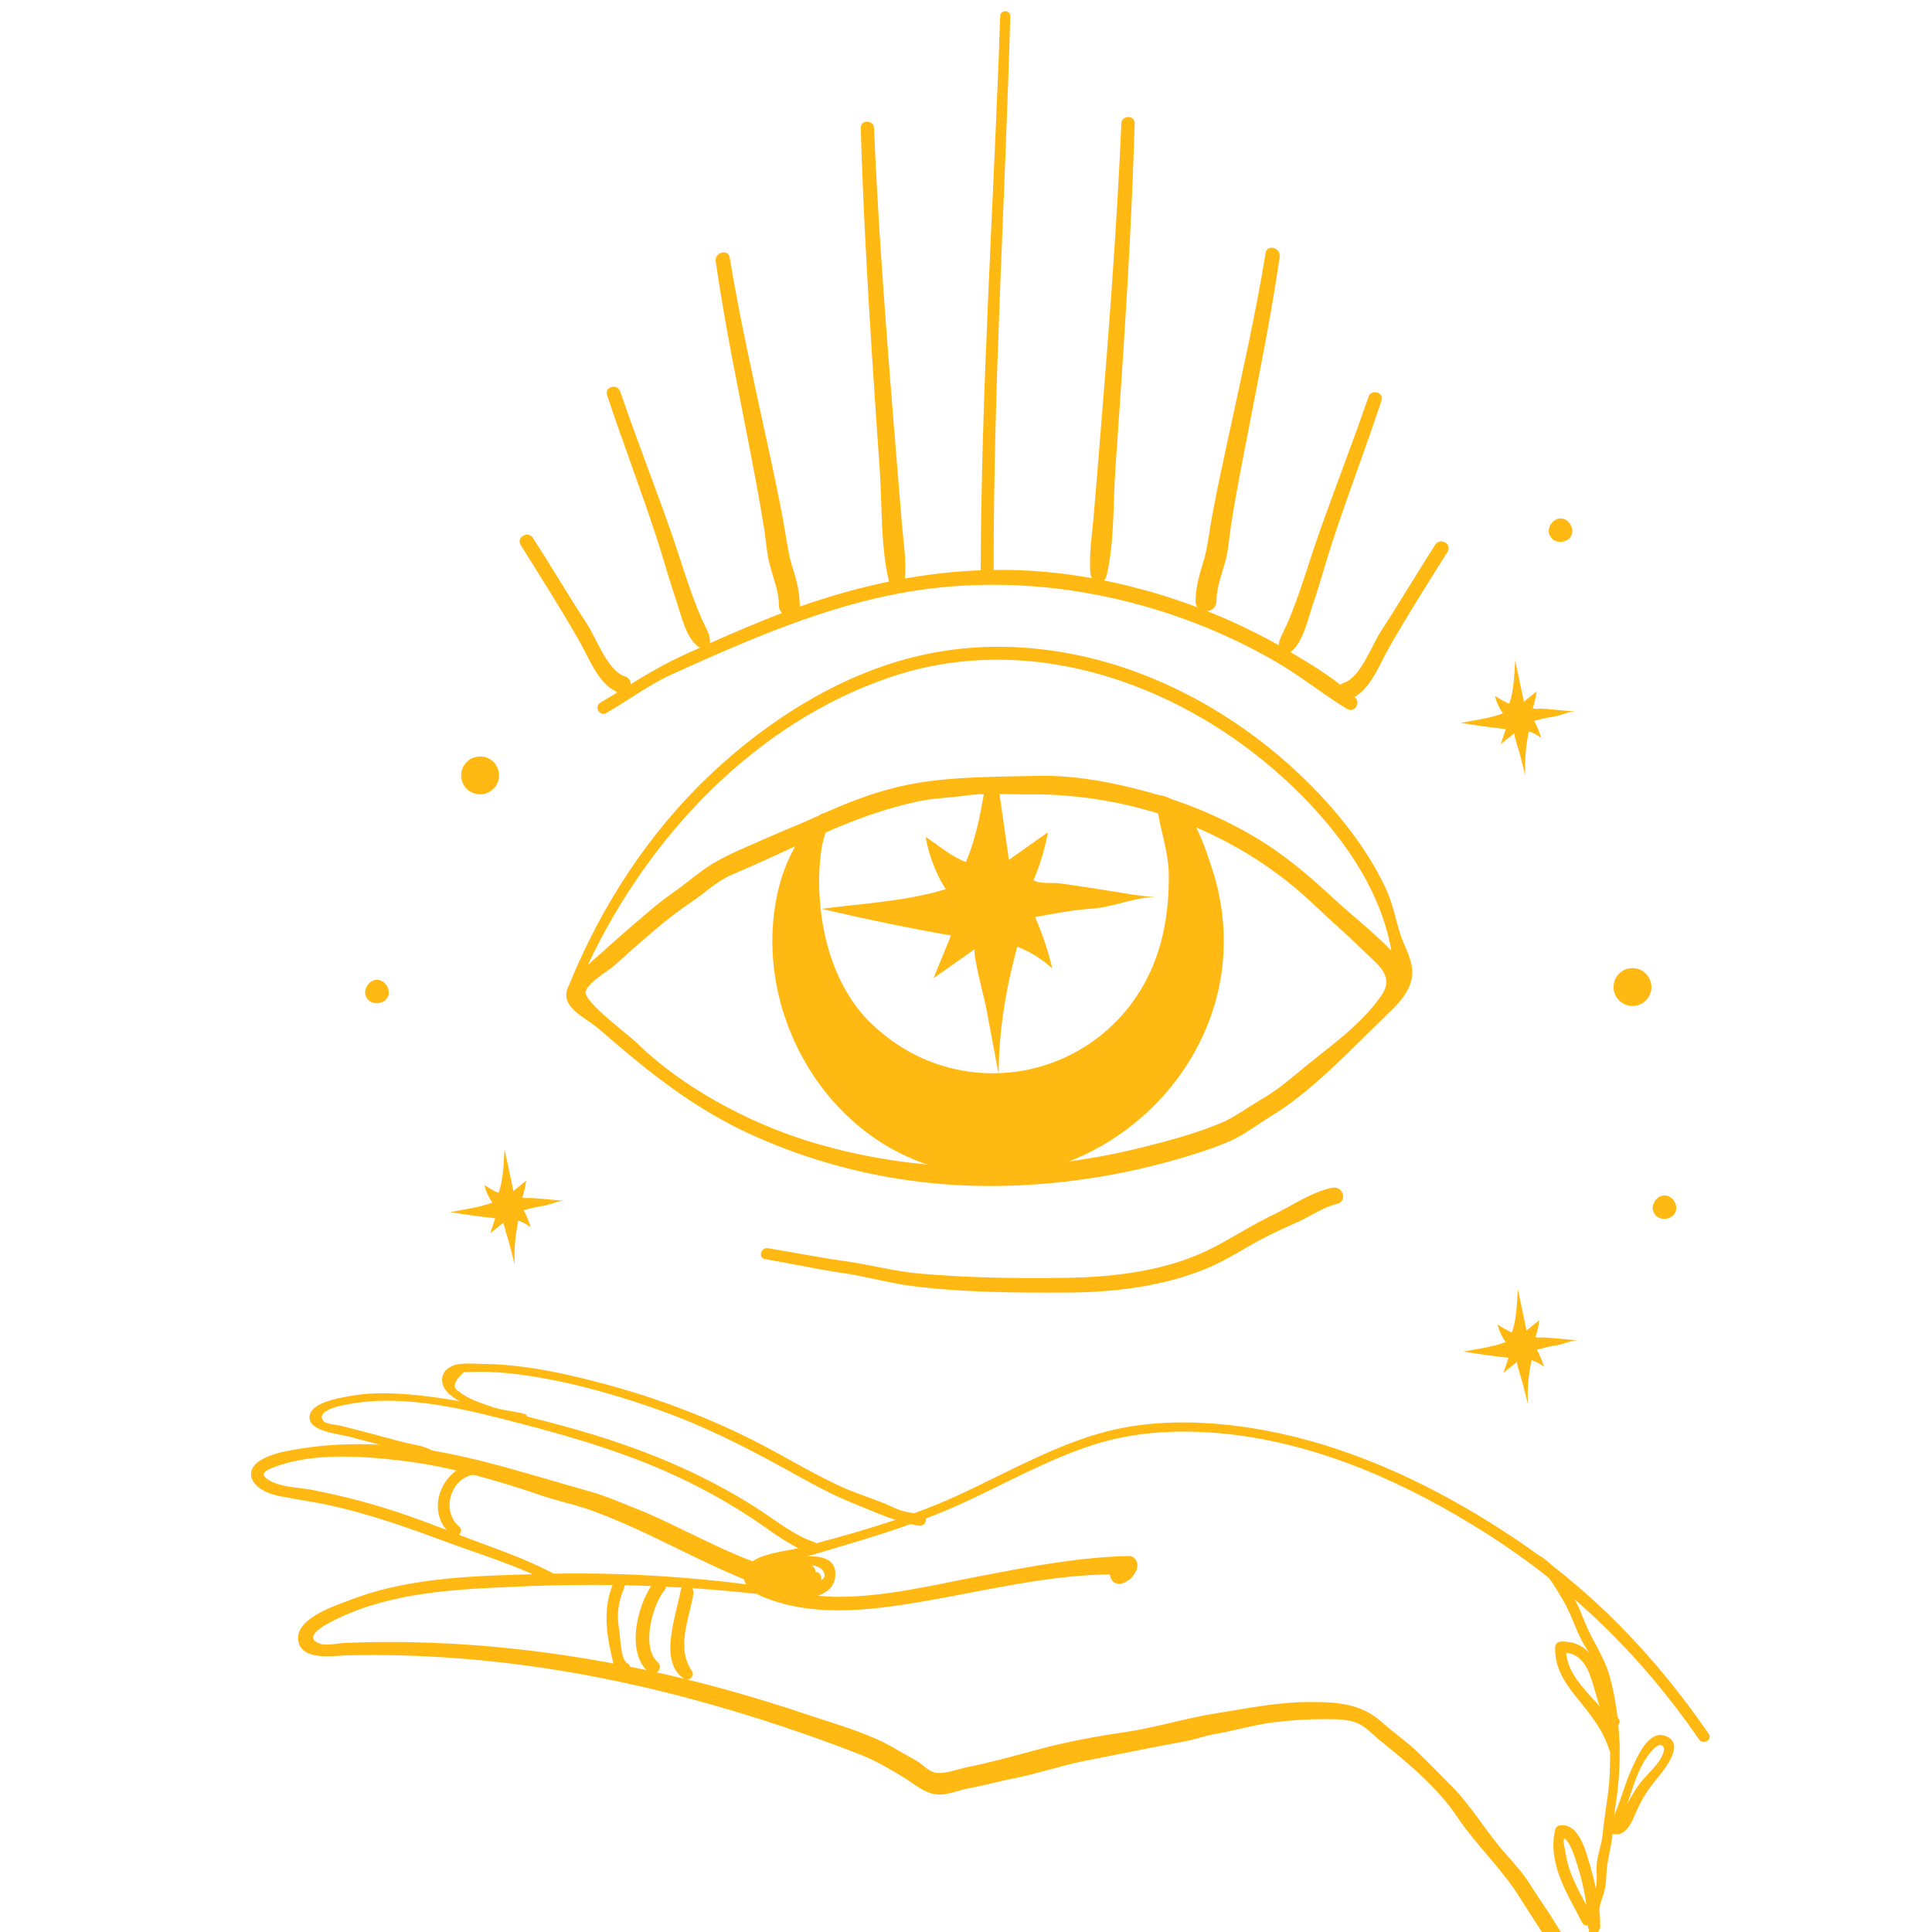 <?xml version="1.0" encoding="utf-8"?>
<!-- Generator: Adobe Illustrator 16.0.0, SVG Export Plug-In . SVG Version: 6.00 Build 0)  -->
<!DOCTYPE svg PUBLIC "-//W3C//DTD SVG 1.1//EN" "http://www.w3.org/Graphics/SVG/1.1/DTD/svg11.dtd">
<svg version="1.1" id="Calque_1" xmlns="http://www.w3.org/2000/svg" xmlns:xlink="http://www.w3.org/1999/xlink" x="0px" y="0px"
	 width="36px" height="36px" viewBox="0 0 36 36" enable-background="new 0 0 36 36" xml:space="preserve">
<g>
	<path fill="#FFB912" d="M28.234,12.312c0.054,0.254,0.107,0.509,0.161,0.763c0.078-0.064,0.158-0.128,0.237-0.192
		c-0.012,0.105-0.035,0.21-0.071,0.311c0.032,0.024,0.111,0.009,0.151,0.01c0.072,0.002,0.145,0.011,0.217,0.017
		c0.143,0.01,0.289,0.032,0.432,0.032c-0.129,0-0.274,0.08-0.406,0.099c-0.124,0.017-0.243,0.047-0.367,0.08
		c0.054,0.103,0.098,0.21,0.131,0.321c-0.068-0.056-0.148-0.098-0.233-0.125c-0.053,0.268-0.081,0.548-0.063,0.822
		c-0.037-0.143-0.074-0.286-0.111-0.429c-0.008-0.033-0.113-0.344-0.093-0.36c-0.085,0.067-0.169,0.136-0.254,0.204
		c0.031-0.093,0.063-0.187,0.094-0.279c-0.279-0.031-0.563-0.07-0.838-0.116c0.262-0.052,0.535-0.083,0.785-0.178
		c-0.071-0.097-0.123-0.208-0.15-0.325c0.083,0.047,0.177,0.117,0.268,0.143c0.085-0.244,0.094-0.546,0.109-0.804
		C28.233,12.306,28.233,12.309,28.234,12.312z"/>
	<path fill="#FFB912" d="M28.284,24.029c0.053,0.254,0.107,0.509,0.161,0.763c0.079-0.065,0.157-0.129,0.237-0.193
		c-0.011,0.106-0.035,0.21-0.071,0.312c0.033,0.024,0.112,0.008,0.151,0.01c0.071,0.003,0.144,0.012,0.216,0.016
		c0.143,0.012,0.29,0.033,0.434,0.033c-0.131,0-0.276,0.079-0.406,0.098c-0.125,0.018-0.245,0.048-0.368,0.08
		c0.054,0.104,0.098,0.21,0.132,0.321c-0.069-0.057-0.148-0.099-0.233-0.124c-0.054,0.267-0.082,0.546-0.065,0.821
		c-0.036-0.144-0.073-0.287-0.11-0.43c-0.009-0.033-0.112-0.344-0.093-0.36c-0.085,0.068-0.17,0.136-0.254,0.203
		c0.031-0.092,0.063-0.186,0.094-0.279c-0.279-0.03-0.563-0.069-0.839-0.115c0.263-0.052,0.537-0.084,0.785-0.178
		c-0.07-0.098-0.122-0.209-0.15-0.325c0.084,0.046,0.177,0.116,0.269,0.143c0.085-0.245,0.093-0.546,0.109-0.803
		C28.282,24.023,28.284,24.026,28.284,24.029z"/>
	<path fill="#FFB912" d="M9.405,21.431c0.054,0.253,0.108,0.509,0.162,0.762C9.646,22.128,9.725,22.064,9.803,22
		c-0.011,0.106-0.035,0.21-0.071,0.311c0.033,0.025,0.112,0.009,0.151,0.011c0.072,0.003,0.145,0.012,0.216,0.016
		c0.143,0.01,0.29,0.033,0.432,0.033c-0.13,0-0.275,0.079-0.405,0.098c-0.125,0.018-0.245,0.047-0.368,0.079
		c0.054,0.104,0.098,0.211,0.132,0.322c-0.069-0.055-0.149-0.099-0.233-0.126c-0.054,0.269-0.083,0.55-0.065,0.823
		c-0.037-0.143-0.074-0.287-0.111-0.43c-0.008-0.033-0.113-0.345-0.093-0.36c-0.084,0.068-0.169,0.136-0.254,0.205
		c0.031-0.094,0.063-0.188,0.094-0.281c-0.279-0.03-0.563-0.069-0.838-0.115c0.262-0.052,0.535-0.084,0.785-0.178
		c-0.071-0.098-0.122-0.209-0.151-0.325c0.084,0.046,0.178,0.116,0.268,0.143c0.085-0.244,0.094-0.547,0.11-0.805
		C9.404,21.423,9.404,21.428,9.405,21.431z"/>
	<path fill="#FFB912" d="M20.321,16.544c-0.207-0.029-0.416-0.067-0.624-0.088c-0.115-0.011-0.347,0.019-0.438-0.06
		c0.123-0.284,0.212-0.583,0.267-0.888c-0.242,0.171-0.484,0.343-0.726,0.514c-0.073-0.511-0.147-1.022-0.22-1.533
		c-0.033,0.006-0.066,0.012-0.101,0.014c-0.036,0.002-0.069-0.003-0.101-0.015c-0.076,0.543-0.179,1.101-0.379,1.574
		c-0.26-0.092-0.517-0.315-0.752-0.467c0.061,0.345,0.189,0.678,0.375,0.974c-0.741,0.225-1.542,0.265-2.312,0.365
		c0.791,0.188,1.605,0.356,2.41,0.498c-0.108,0.265-0.217,0.53-0.326,0.795c0.258-0.182,0.516-0.363,0.774-0.544
		c-0.061,0.043,0.183,0.966,0.201,1.063c0.08,0.423,0.16,0.845,0.239,1.268c0.002-0.8,0.137-1.606,0.347-2.374
		c0.241,0.094,0.464,0.233,0.653,0.407c-0.077-0.328-0.185-0.649-0.32-0.958c0.364-0.071,0.716-0.134,1.083-0.16
		c0.383-0.027,0.819-0.233,1.197-0.208C21.155,16.694,20.734,16.603,20.321,16.544z"/>
	<circle fill="#FFB912" cx="30.419" cy="18.392" r="0.353"/>
	<circle fill="#FFB912" cx="8.946" cy="14.448" r="0.353"/>
	<path fill="#FFB912" d="M30.811,22.586c-0.06-0.135,0.061-0.315,0.209-0.311c0.149,0.002,0.261,0.186,0.196,0.319
		c-0.065,0.134-0.28,0.159-0.374,0.043L30.811,22.586z"/>
	<path fill="#FFB912" d="M28.875,9.972c-0.061-0.136,0.06-0.315,0.209-0.312c0.148,0.003,0.26,0.187,0.195,0.32
		c-0.065,0.134-0.279,0.159-0.373,0.043L28.875,9.972z"/>
	<path fill="#FFB912" d="M6.82,18.569c-0.06-0.136,0.06-0.315,0.209-0.312c0.148,0.003,0.261,0.187,0.196,0.32
		c-0.065,0.134-0.279,0.159-0.374,0.043L6.82,18.569z"/>
	<path fill="#FFB912" d="M22.739,18.267c0.123-0.691,0.067-1.412-0.153-2.078c-0.165-0.499-0.415-1.335-1.038-1.379
		c0.002,0.504,0.228,0.978,0.231,1.5c0.004,0.711-0.113,1.401-0.463,2.03c-0.643,1.157-1.926,1.804-3.239,1.631
		c-0.708-0.093-1.341-0.414-1.853-0.91c-0.563-0.546-0.848-1.349-0.931-2.114c-0.042-0.386-0.042-0.778,0.019-1.162
		c0.021-0.13,0.281-0.914-0.106-0.534c-0.357,0.352-0.595,0.861-0.708,1.345c-0.132,0.567-0.139,1.161-0.034,1.733
		c0.211,1.145,0.866,2.212,1.828,2.876c0.512,0.354,1.106,0.58,1.72,0.678c0.724,0.114,1.418-0.023,2.083-0.315
		C21.452,20.971,22.478,19.73,22.739,18.267z"/>
	<g>
		<path fill="#FFB912" d="M31.84,32.307c-1.006-1.458-2.199-2.705-3.682-3.684c-1.523-1.008-3.241-1.805-5.065-2.046
			c-0.88-0.116-1.8-0.11-2.654,0.146c-0.908,0.271-1.735,0.747-2.592,1.141c-0.948,0.434-1.952,0.712-2.958,0.979
			c-0.272,0.072-0.815,0.103-0.984,0.366c-0.161,0.252,0.102,0.461,0.311,0.546c1.004,0.414,2.146,0.233,3.178,0.051
			c1.191-0.212,2.414-0.515,3.629-0.463c-0.051-0.088-0.101-0.174-0.15-0.262c-0.022,0.024-0.045,0.05-0.066,0.076
			c-0.242,0.1-0.099,0.451,0.141,0.333c0.112-0.055,0.177-0.12,0.228-0.233c0.05-0.114-0.007-0.267-0.151-0.263
			c-0.94,0.021-1.85,0.2-2.77,0.376c-0.895,0.17-1.809,0.399-2.725,0.384c-0.179-0.003-1.602-0.109-1.364-0.483
			c0.062-0.097,0.448-0.144,0.555-0.176c0.259-0.076,0.519-0.152,0.777-0.229c0.81-0.241,1.617-0.484,2.388-0.834
			c0.829-0.376,1.625-0.836,2.496-1.113c0.804-0.256,1.659-0.287,2.492-0.198c1.729,0.187,3.372,0.932,4.826,1.855
			c1.597,1.018,2.886,2.281,3.961,3.837C31.734,32.523,31.917,32.418,31.84,32.307L31.84,32.307z"/>
	</g>
	<g>
		<path fill="#FFB912" d="M13.972,29.459c-0.019,0.01-0.039,0.02-0.058,0.031c-0.02,0.012-0.002,0.039,0.018,0.03
			s0.041-0.019,0.061-0.027C14.017,29.483,13.996,29.445,13.972,29.459L13.972,29.459z"/>
	</g>
	<g>
		<path fill="#FFB912" d="M14.206,29.561c-1.358-0.187-2.723-0.271-4.093-0.233c-1.19,0.035-2.448,0.047-3.574,0.479
			c-0.284,0.111-1.029,0.339-0.983,0.751c0.045,0.404,0.677,0.292,0.933,0.286c1.329-0.029,2.66,0.073,3.972,0.289
			c1.264,0.208,2.51,0.521,3.729,0.91c0.626,0.2,1.247,0.418,1.857,0.658c0.277,0.109,0.52,0.257,0.775,0.408
			c0.208,0.124,0.391,0.307,0.646,0.328c0.184,0.015,0.39-0.079,0.573-0.112c0.288-0.052,0.566-0.134,0.852-0.188
			c0.436-0.084,0.863-0.235,1.307-0.323c0.63-0.124,1.256-0.251,1.886-0.369c0.193-0.034,0.366-0.104,0.557-0.135
			c0.363-0.063,0.718-0.17,1.087-0.217c0.33-0.04,0.656-0.062,0.988-0.059c0.197,0.001,0.402-0.002,0.588,0.08
			c0.147,0.063,0.252,0.189,0.374,0.289c0.514,0.416,1.094,0.886,1.465,1.441c0.354,0.53,0.831,0.967,1.168,1.504
			c0.187,0.3,0.384,0.593,0.571,0.893c0.163,0.261,0.492,0.632,0.52,0.942c0.018,0.2,0.335,0.196,0.312,0
			c-0.027-0.229-0.132-0.394-0.257-0.583c-0.158-0.241-0.308-0.487-0.457-0.732c-0.147-0.244-0.316-0.475-0.467-0.717
			c-0.144-0.236-0.298-0.403-0.479-0.608c-0.362-0.404-0.632-0.886-1.017-1.272c-0.204-0.204-0.404-0.412-0.613-0.614
			c-0.211-0.204-0.453-0.367-0.671-0.563c-0.394-0.354-0.834-0.38-1.351-0.38c-0.596,0-1.166,0.119-1.75,0.212
			c-0.566,0.089-1.124,0.267-1.694,0.35c-0.526,0.076-1.083,0.179-1.595,0.317c-0.443,0.119-0.882,0.242-1.336,0.334
			c-0.184,0.036-0.428,0.139-0.606,0.102c-0.125-0.026-0.224-0.145-0.33-0.211c-0.116-0.069-0.237-0.131-0.354-0.201
			c-0.508-0.311-1.122-0.476-1.683-0.663c-0.583-0.198-1.172-0.377-1.766-0.535c-1.193-0.317-2.409-0.552-3.637-0.688
			c-0.608-0.068-1.219-0.111-1.831-0.127c-0.308-0.009-0.617-0.011-0.925-0.005c-0.155,0.003-0.31,0.008-0.464,0.014
			c-0.134,0.005-0.354,0.061-0.482,0.011c-0.292-0.11,0.043-0.311,0.187-0.388c0.167-0.088,0.338-0.165,0.514-0.231
			c0.299-0.111,0.609-0.193,0.922-0.253c0.68-0.129,1.374-0.158,2.063-0.188c1.519-0.069,3.042-0.027,4.553,0.146
			C14.268,29.715,14.288,29.572,14.206,29.561L14.206,29.561z"/>
	</g>
	<g>
		<path fill="#FFB912" d="M10.402,29.368c-0.442-0.242-0.912-0.423-1.384-0.594c-0.514-0.189-1.021-0.399-1.54-0.574
			c-0.542-0.183-1.098-0.328-1.659-0.437c-0.244-0.048-0.556-0.046-0.778-0.166c-0.205-0.11-0.133-0.183,0.043-0.251
			c0.718-0.279,1.629-0.219,2.369-0.132c0.626,0.071,1.242,0.22,1.846,0.4c0.267,0.079,0.533,0.164,0.796,0.255
			c0.282,0.096,0.579,0.156,0.857,0.252c1.036,0.362,1.976,0.935,2.996,1.34c0.221,0.086,0.32-0.272,0.099-0.357
			c-0.52-0.199-1.023-0.454-1.524-0.695c-0.211-0.101-0.428-0.203-0.645-0.288c-0.287-0.112-0.594-0.249-0.89-0.331
			c-1.284-0.356-2.542-0.801-3.887-0.869c-0.492-0.026-0.99-0.009-1.477,0.068c-0.259,0.042-0.567,0.087-0.791,0.235
			c-0.171,0.114-0.213,0.285-0.067,0.441c0.117,0.125,0.289,0.183,0.452,0.215c0.33,0.064,0.663,0.109,0.991,0.184
			c0.704,0.16,1.375,0.396,2.051,0.647c0.69,0.257,1.4,0.463,2.051,0.811C10.413,29.575,10.502,29.424,10.402,29.368L10.402,29.368z
			"/>
	</g>
	<g>
		<path fill="#FFB912" d="M8.051,27.027c-0.147-0.082-0.31-0.102-0.472-0.139c-0.25-0.059-0.497-0.134-0.745-0.197
			c-0.152-0.04-0.306-0.079-0.459-0.118c-0.078-0.021-0.3-0.036-0.344-0.09c-0.188-0.225,0.436-0.315,0.573-0.337
			c1.019-0.157,2.114,0.124,3.093,0.379c1.029,0.267,2.042,0.569,3.003,1.027c0.465,0.223,0.916,0.475,1.343,0.76
			c0.362,0.241,0.655,0.487,1.069,0.638c0.135,0.049,0.195-0.169,0.059-0.215c-0.399-0.139-0.714-0.405-1.069-0.633
			c-0.387-0.248-0.791-0.469-1.206-0.666c-0.806-0.382-1.651-0.667-2.514-0.896c-0.912-0.241-1.829-0.481-2.774-0.558
			c-0.378-0.03-0.765-0.035-1.14,0.04c-0.18,0.034-0.643,0.115-0.696,0.343c-0.072,0.308,0.553,0.354,0.731,0.404
			c0.257,0.068,0.516,0.137,0.773,0.204c0.221,0.058,0.493,0.079,0.693,0.19C8.06,27.213,8.14,27.076,8.051,27.027L8.051,27.027z"/>
	</g>
	<g>
		<path fill="#FFB912" d="M9.774,26.347c-0.203-0.056-0.413-0.064-0.613-0.134c-0.173-0.061-0.467-0.153-0.604-0.284
			C8.422,25.868,8.45,25.75,8.639,25.57c0.058-0.003,0.115-0.006,0.172-0.006c0.096-0.003,0.192-0.003,0.288,0
			c0.263,0.009,0.526,0.037,0.786,0.077c0.863,0.136,1.722,0.384,2.54,0.685c0.851,0.313,1.64,0.729,2.429,1.168
			c0.342,0.19,0.688,0.376,1.053,0.521c0.401,0.162,0.79,0.346,1.214,0.414c0.131,0.021,0.192-0.175,0.056-0.205
			c-0.162-0.036-0.31-0.042-0.466-0.106c-0.089-0.037-0.175-0.084-0.265-0.118c-0.28-0.109-0.563-0.197-0.835-0.327
			c-0.501-0.235-0.975-0.524-1.465-0.778c-0.912-0.469-1.873-0.835-2.862-1.102c-0.492-0.131-0.989-0.25-1.494-0.318
			c-0.267-0.036-0.536-0.059-0.807-0.061c-0.171-0.001-0.418-0.033-0.578,0.049c-0.224,0.112-0.211,0.357-0.034,0.512
			c0.381,0.332,0.907,0.379,1.367,0.505C9.823,26.503,9.86,26.37,9.774,26.347L9.774,26.347z"/>
	</g>
	<path fill="#FFB912" d="M26.312,18.176c0.026-0.291-0.141-0.515-0.226-0.79c-0.087-0.283-0.135-0.554-0.264-0.831
		c-0.28-0.595-0.671-1.134-1.11-1.62c-0.894-0.986-2.013-1.79-3.243-2.298c-1.359-0.561-2.874-0.753-4.315-0.425
		c-1.46,0.331-2.823,1.189-3.904,2.208c-1.162,1.096-2.046,2.458-2.646,3.934c-0.037,0.068-0.058,0.141-0.052,0.217
		c0.019,0.251,0.423,0.442,0.595,0.592c0.912,0.79,1.756,1.483,2.874,1.989c1.073,0.486,2.226,0.79,3.398,0.899
		c1.069,0.102,2.151,0.039,3.208-0.146c0.535-0.096,1.063-0.224,1.581-0.385c0.235-0.075,0.474-0.153,0.7-0.253
		c0.277-0.119,0.521-0.315,0.779-0.471c0.784-0.476,1.516-1.273,2.18-1.913c0.182-0.174,0.368-0.365,0.428-0.609
		C26.302,18.242,26.308,18.208,26.312,18.176z M16.598,12.615c2.659-0.897,5.548,0.173,7.502,2.055
		c0.852,0.821,1.62,1.863,1.826,3.045c-0.328-0.341-0.709-0.635-1.055-0.954c-0.482-0.446-0.949-0.85-1.521-1.183
		c-0.623-0.363-1.271-0.633-1.968-0.823c-0.654-0.179-1.358-0.313-2.038-0.298c-0.74,0.017-1.466,0.01-2.199,0.124
		c-0.663,0.103-1.309,0.346-1.913,0.627c-0.305,0.142-0.62,0.262-0.927,0.399c-0.337,0.152-0.716,0.298-1.031,0.49
		c-0.255,0.155-0.482,0.363-0.729,0.533c-0.275,0.189-0.519,0.412-0.773,0.627c-0.278,0.234-0.542,0.482-0.816,0.719
		C12.076,15.591,14.071,13.467,16.598,12.615z M25.487,18.866c-0.377,0.417-0.854,0.745-1.282,1.104
		c-0.223,0.187-0.448,0.369-0.701,0.515c-0.246,0.141-0.481,0.324-0.743,0.436c-0.481,0.202-1.007,0.342-1.513,0.467
		c-2.041,0.506-4.236,0.493-6.247-0.144c-1.107-0.351-2.313-1.002-3.148-1.823c-0.141-0.138-0.984-0.761-0.94-0.943
		c0.043-0.175,0.41-0.375,0.539-0.492c0.239-0.217,0.479-0.427,0.725-0.637c0.228-0.194,0.455-0.374,0.704-0.54
		c0.255-0.17,0.475-0.392,0.759-0.512c0.558-0.236,1.109-0.499,1.663-0.748c0.587-0.264,1.173-0.481,1.806-0.617
		c0.279-0.06,0.582-0.065,0.866-0.106c0.381-0.055,0.776-0.021,1.16-0.025c1.282-0.015,2.587,0.283,3.724,0.889
		c0.617,0.329,1.16,0.719,1.665,1.204c0.282,0.272,0.582,0.525,0.861,0.802c0.292,0.289,0.613,0.482,0.348,0.865
		C25.657,18.667,25.575,18.769,25.487,18.866z"/>
	<g>
		<path fill="#FFB912" d="M14.254,23.461c0.492,0.085,0.98,0.192,1.475,0.264c0.43,0.063,0.853,0.189,1.284,0.241
			c0.955,0.118,1.909,0.124,2.869,0.119c0.885-0.003,1.817-0.116,2.637-0.464c0.372-0.158,0.706-0.388,1.064-0.57
			c0.201-0.103,0.408-0.195,0.614-0.289c0.236-0.106,0.466-0.271,0.72-0.331c0.196-0.046,0.11-0.334-0.084-0.3
			c-0.379,0.069-0.757,0.336-1.104,0.502c-0.391,0.186-0.75,0.422-1.133,0.619c-0.817,0.421-1.805,0.545-2.715,0.558
			c-0.925,0.014-1.837,0.002-2.76-0.08c-0.465-0.042-0.927-0.169-1.391-0.233c-0.475-0.066-0.947-0.162-1.42-0.238
			C14.178,23.236,14.12,23.438,14.254,23.461L14.254,23.461z"/>
	</g>
	<g>
		<path fill="#FFB912" d="M11.424,29.511c-0.214,0.509-0.109,1.04,0.025,1.561c0.011,0.044,0.058,0.082,0.104,0.079
			c0.035-0.002,0.07-0.004,0.105-0.005c0.072-0.006,0.114-0.111,0.04-0.148c-0.142-0.072-0.134-0.483-0.16-0.625
			c-0.05-0.279-0.022-0.513,0.089-0.775C11.691,29.448,11.487,29.36,11.424,29.511L11.424,29.511z"/>
	</g>
	<g>
		<path fill="#FFB912" d="M12.205,29.45c-0.315,0.391-0.56,1.315-0.127,1.703c0.121,0.108,0.3-0.068,0.179-0.179
			c-0.315-0.282-0.104-1.061,0.127-1.346C12.484,29.503,12.307,29.323,12.205,29.45L12.205,29.45z"/>
	</g>
	<g>
		<path fill="#FFB912" d="M12.683,29.635c-0.072,0.44-0.43,1.332,0.066,1.648c0.086,0.055,0.206-0.058,0.145-0.144
			c-0.301-0.433-0.053-0.969,0.027-1.44C12.948,29.544,12.709,29.478,12.683,29.635L12.683,29.635z"/>
	</g>
	<g>
		<path fill="#FFB912" d="M29.915,37.293c0.032-0.423-0.113-0.834-0.127-1.255c-0.007-0.229-0.019-0.438,0.062-0.657
			c0.06-0.162,0.077-0.282,0.083-0.452c0.009-0.219,0.06-0.395,0.095-0.605c0.036-0.209,0.034-0.424,0.068-0.636
			c0.066-0.41,0.097-0.806,0.08-1.224c-0.017-0.411-0.07-0.821-0.179-1.218c-0.104-0.382-0.328-0.667-0.47-1.03
			c-0.17-0.438-0.479-1.09-0.941-1.277c-0.115-0.048-0.167,0.142-0.052,0.188c0.272,0.109,0.453,0.465,0.597,0.703
			c0.165,0.273,0.239,0.588,0.411,0.856c0.432,0.677,0.483,1.572,0.453,2.36c-0.014,0.374-0.097,0.747-0.13,1.12
			c-0.016,0.185-0.088,0.354-0.108,0.536c-0.021,0.173,0.018,0.329-0.027,0.5c-0.036,0.132-0.101,0.247-0.118,0.385
			c-0.024,0.184-0.003,0.38,0.006,0.564c0.018,0.385,0.155,0.755,0.128,1.142C29.738,37.4,29.908,37.4,29.915,37.293L29.915,37.293z
			"/>
	</g>
	<g>
		<path fill="#FFB912" d="M29.673,35.71c-0.188-0.364-0.429-0.733-0.494-1.147c-0.016-0.1-0.103-0.431,0.032-0.245
			c0.066,0.091,0.104,0.206,0.14,0.31c0.134,0.394,0.237,0.85,0.239,1.266c0,0.148,0.229,0.148,0.229,0
			c-0.001-0.398-0.098-0.827-0.212-1.207c-0.074-0.251-0.206-0.726-0.55-0.672c-0.036,0.006-0.071,0.043-0.079,0.077
			c-0.146,0.63,0.226,1.196,0.503,1.731C29.547,35.95,29.738,35.838,29.673,35.71L29.673,35.71z"/>
	</g>
	<g>
		<path fill="#FFB912" d="M30.151,34.026c0.244-0.454,0.289-1.057,0.663-1.439c0.127-0.132,0.243-0.069,0.165,0.113
			c-0.077,0.176-0.248,0.326-0.373,0.47c-0.237,0.274-0.336,0.618-0.567,0.899c-0.028,0.035-0.023,0.097,0.029,0.106
			c0.235,0.05,0.346-0.241,0.421-0.416c0.105-0.239,0.212-0.405,0.376-0.605c0.14-0.172,0.577-0.688,0.142-0.815
			c-0.3-0.088-0.509,0.419-0.6,0.615c-0.148,0.32-0.226,0.685-0.388,0.994C29.973,34.035,30.104,34.113,30.151,34.026L30.151,34.026
			z"/>
	</g>
	<g>
		<path fill="#FFB912" d="M30.151,32.016c-0.252-0.239-0.25-0.672-0.385-0.976c-0.132-0.297-0.354-0.464-0.686-0.451
			c-0.056,0.003-0.099,0.045-0.102,0.101c-0.014,0.345,0.148,0.623,0.356,0.884c0.273,0.345,0.521,0.618,0.656,1.042
			c0.033,0.104,0.188,0.087,0.189-0.026c0.012-0.77-1.027-1.115-1-1.899c-0.033,0.035-0.067,0.068-0.101,0.101
			c0.709-0.032,0.542,0.989,0.937,1.358C30.106,32.23,30.239,32.1,30.151,32.016L30.151,32.016z"/>
	</g>
	<g>
		<path fill="#FFB912" d="M9.018,27.278c-0.708-0.099-1.171,0.843-0.61,1.32c0.103,0.088,0.253-0.063,0.149-0.15
			c-0.379-0.323-0.117-1.039,0.405-0.967C9.095,27.5,9.153,27.297,9.018,27.278L9.018,27.278z"/>
	</g>
	<g>
		<path fill="#FFB912" d="M14.327,29.25c0.235,0.019,0.829-0.209,1,0.009c0.247,0.315-0.747,0.315-0.913,0.212
			c0,0.07,0,0.14,0,0.209c0.247-0.145,0.495-0.144,0.771-0.144c0-0.082,0-0.164,0-0.246c-0.263,0.007-0.539,0.066-0.793-0.016
			c0.018,0.067,0.036,0.136,0.054,0.203c0.115-0.123,0.335-0.272,0.515-0.191c0-0.069,0-0.141,0-0.211
			c-0.279,0.212-0.61,0.302-0.951,0.193c0.01,0.073,0.02,0.146,0.029,0.221c0.302-0.229,0.737-0.049,1.079-0.099
			c0.106-0.016,0.102-0.191,0-0.21c-0.353-0.065-0.895-0.131-1.201,0.1c-0.082,0.062-0.078,0.188,0.029,0.222
			c0.397,0.127,0.809,0.033,1.138-0.216c0.064-0.048,0.093-0.168,0-0.211c-0.291-0.131-0.604,0.009-0.811,0.229
			c-0.065,0.069-0.035,0.176,0.054,0.204c0.278,0.091,0.572,0.033,0.859,0.027c0.158-0.004,0.158-0.246,0-0.246
			c-0.321,0-0.615,0.006-0.894,0.181c-0.077,0.047-0.081,0.162,0,0.209c0.308,0.18,1.211,0.198,1.27-0.287
			c0.075-0.632-0.93-0.306-1.234-0.324C14.209,29.061,14.211,29.239,14.327,29.25L14.327,29.25z"/>
	</g>
	<g>
		<g>
			<path fill="#FFB912" d="M11.298,13.286c0.416-0.24,0.79-0.526,1.228-0.724c0.454-0.206,0.908-0.409,1.368-0.6
				c0.872-0.363,1.768-0.681,2.694-0.872c1.897-0.392,3.878-0.173,5.68,0.52c0.51,0.196,1.005,0.433,1.479,0.705
				c0.473,0.271,0.891,0.613,1.354,0.896c0.126,0.077,0.26-0.1,0.156-0.203c-0.325-0.325-0.744-0.577-1.136-0.813
				c-0.433-0.263-0.886-0.494-1.351-0.694c-0.896-0.384-1.84-0.652-2.805-0.789c-1.988-0.282-3.898,0.101-5.743,0.848
				c-0.51,0.206-1.013,0.431-1.513,0.66c-0.544,0.25-1.011,0.571-1.523,0.873C11.063,13.166,11.174,13.358,11.298,13.286
				L11.298,13.286z"/>
		</g>
		<g>
			<path fill="#FFB912" d="M18.637,0.3c-0.116,3.451-0.354,6.898-0.363,10.352c-0.001,0.155,0.241,0.155,0.241,0
				c-0.004-3.453,0.213-6.901,0.31-10.352C18.829,0.179,18.64,0.18,18.637,0.3L18.637,0.3z"/>
		</g>
		<g>
			<path fill="#FFB912" d="M16.039,2.386c0.042,1.422,0.12,2.842,0.211,4.26c0.044,0.7,0.093,1.399,0.142,2.098
				c0.047,0.675,0.015,1.417,0.169,2.076c0.042,0.177,0.286,0.123,0.3-0.041c0.03-0.346-0.03-0.703-0.058-1.048
				c-0.029-0.35-0.057-0.7-0.086-1.049c-0.057-0.699-0.115-1.398-0.168-2.098c-0.108-1.398-0.203-2.797-0.263-4.199
				C16.278,2.228,16.034,2.226,16.039,2.386L16.039,2.386z"/>
		</g>
		<g>
			<path fill="#FFB912" d="M13.336,4.872c0.162,1.119,0.389,2.227,0.604,3.337c0.107,0.554,0.215,1.108,0.302,1.665
				c0.034,0.222,0.046,0.451,0.106,0.668c0.069,0.255,0.163,0.475,0.167,0.745c0.004,0.249,0.391,0.25,0.388,0
				c-0.003-0.246-0.055-0.466-0.131-0.699c-0.076-0.229-0.104-0.458-0.145-0.696c-0.094-0.555-0.216-1.105-0.334-1.655
				c-0.247-1.143-0.506-2.283-0.696-3.438C13.568,4.627,13.311,4.702,13.336,4.872L13.336,4.872z"/>
		</g>
		<g>
			<path fill="#FFB912" d="M11.312,7.361c0.292,0.889,0.631,1.763,0.921,2.653c0.126,0.386,0.232,0.778,0.363,1.163
				c0.092,0.267,0.197,0.78,0.472,0.907c0.054,0.025,0.144,0.011,0.155-0.063c0.023-0.161-0.028-0.237-0.098-0.384
				c-0.093-0.193-0.17-0.393-0.242-0.594c-0.137-0.382-0.253-0.771-0.388-1.155c-0.305-0.868-0.641-1.724-0.939-2.594
				C11.503,7.141,11.261,7.205,11.312,7.361L11.312,7.361z"/>
		</g>
		<g>
			<path fill="#FFB912" d="M9.703,10.157c0.375,0.599,0.758,1.202,1.107,1.816c0.186,0.328,0.353,0.811,0.743,0.945
				c0.2,0.068,0.29-0.254,0.087-0.317c-0.316-0.099-0.526-0.705-0.698-0.968c-0.346-0.53-0.667-1.077-1.011-1.609
				C9.839,9.881,9.612,10.012,9.703,10.157L9.703,10.157z"/>
		</g>
		<g>
			<path fill="#FFB912" d="M20.895,2.299c-0.061,1.401-0.155,2.801-0.263,4.199c-0.053,0.679-0.108,1.357-0.163,2.036
				c-0.029,0.35-0.059,0.699-0.087,1.048c-0.03,0.365-0.095,0.745-0.063,1.11c0.014,0.162,0.259,0.22,0.3,0.041
				c0.15-0.641,0.12-1.358,0.166-2.014c0.05-0.72,0.1-1.439,0.146-2.159c0.093-1.419,0.169-2.839,0.212-4.261
				C21.146,2.141,20.901,2.141,20.895,2.299L20.895,2.299z"/>
		</g>
		<g>
			<path fill="#FFB912" d="M23.583,4.713c-0.188,1.154-0.448,2.294-0.695,3.438c-0.118,0.55-0.241,1.1-0.335,1.655
				c-0.036,0.218-0.061,0.434-0.126,0.646c-0.078,0.253-0.146,0.483-0.149,0.75c-0.004,0.25,0.384,0.25,0.388,0
				c0.005-0.27,0.097-0.491,0.167-0.745c0.06-0.217,0.071-0.448,0.105-0.669c0.087-0.557,0.195-1.111,0.303-1.664
				c0.215-1.11,0.442-2.218,0.604-3.337C23.869,4.616,23.612,4.541,23.583,4.713L23.583,4.713z"/>
		</g>
		<g>
			<path fill="#FFB912" d="M25.499,7.396C25.2,8.265,24.865,9.122,24.56,9.99c-0.129,0.366-0.239,0.739-0.37,1.105
				c-0.077,0.218-0.16,0.435-0.26,0.644c-0.071,0.151-0.122,0.22-0.099,0.384c0.012,0.074,0.102,0.088,0.156,0.063
				c0.274-0.126,0.38-0.64,0.471-0.907c0.132-0.384,0.238-0.777,0.363-1.163c0.29-0.89,0.629-1.764,0.921-2.654
				C25.794,7.307,25.551,7.242,25.499,7.396L25.499,7.396z"/>
		</g>
		<g>
			<path fill="#FFB912" d="M26.744,10.149c-0.343,0.532-0.664,1.079-1.01,1.609c-0.173,0.262-0.382,0.869-0.698,0.967
				c-0.202,0.063-0.112,0.386,0.088,0.317c0.39-0.134,0.557-0.617,0.742-0.945c0.348-0.614,0.732-1.218,1.107-1.816
				C27.064,10.138,26.837,10.007,26.744,10.149L26.744,10.149z"/>
		</g>
	</g>
</g>
</svg>
